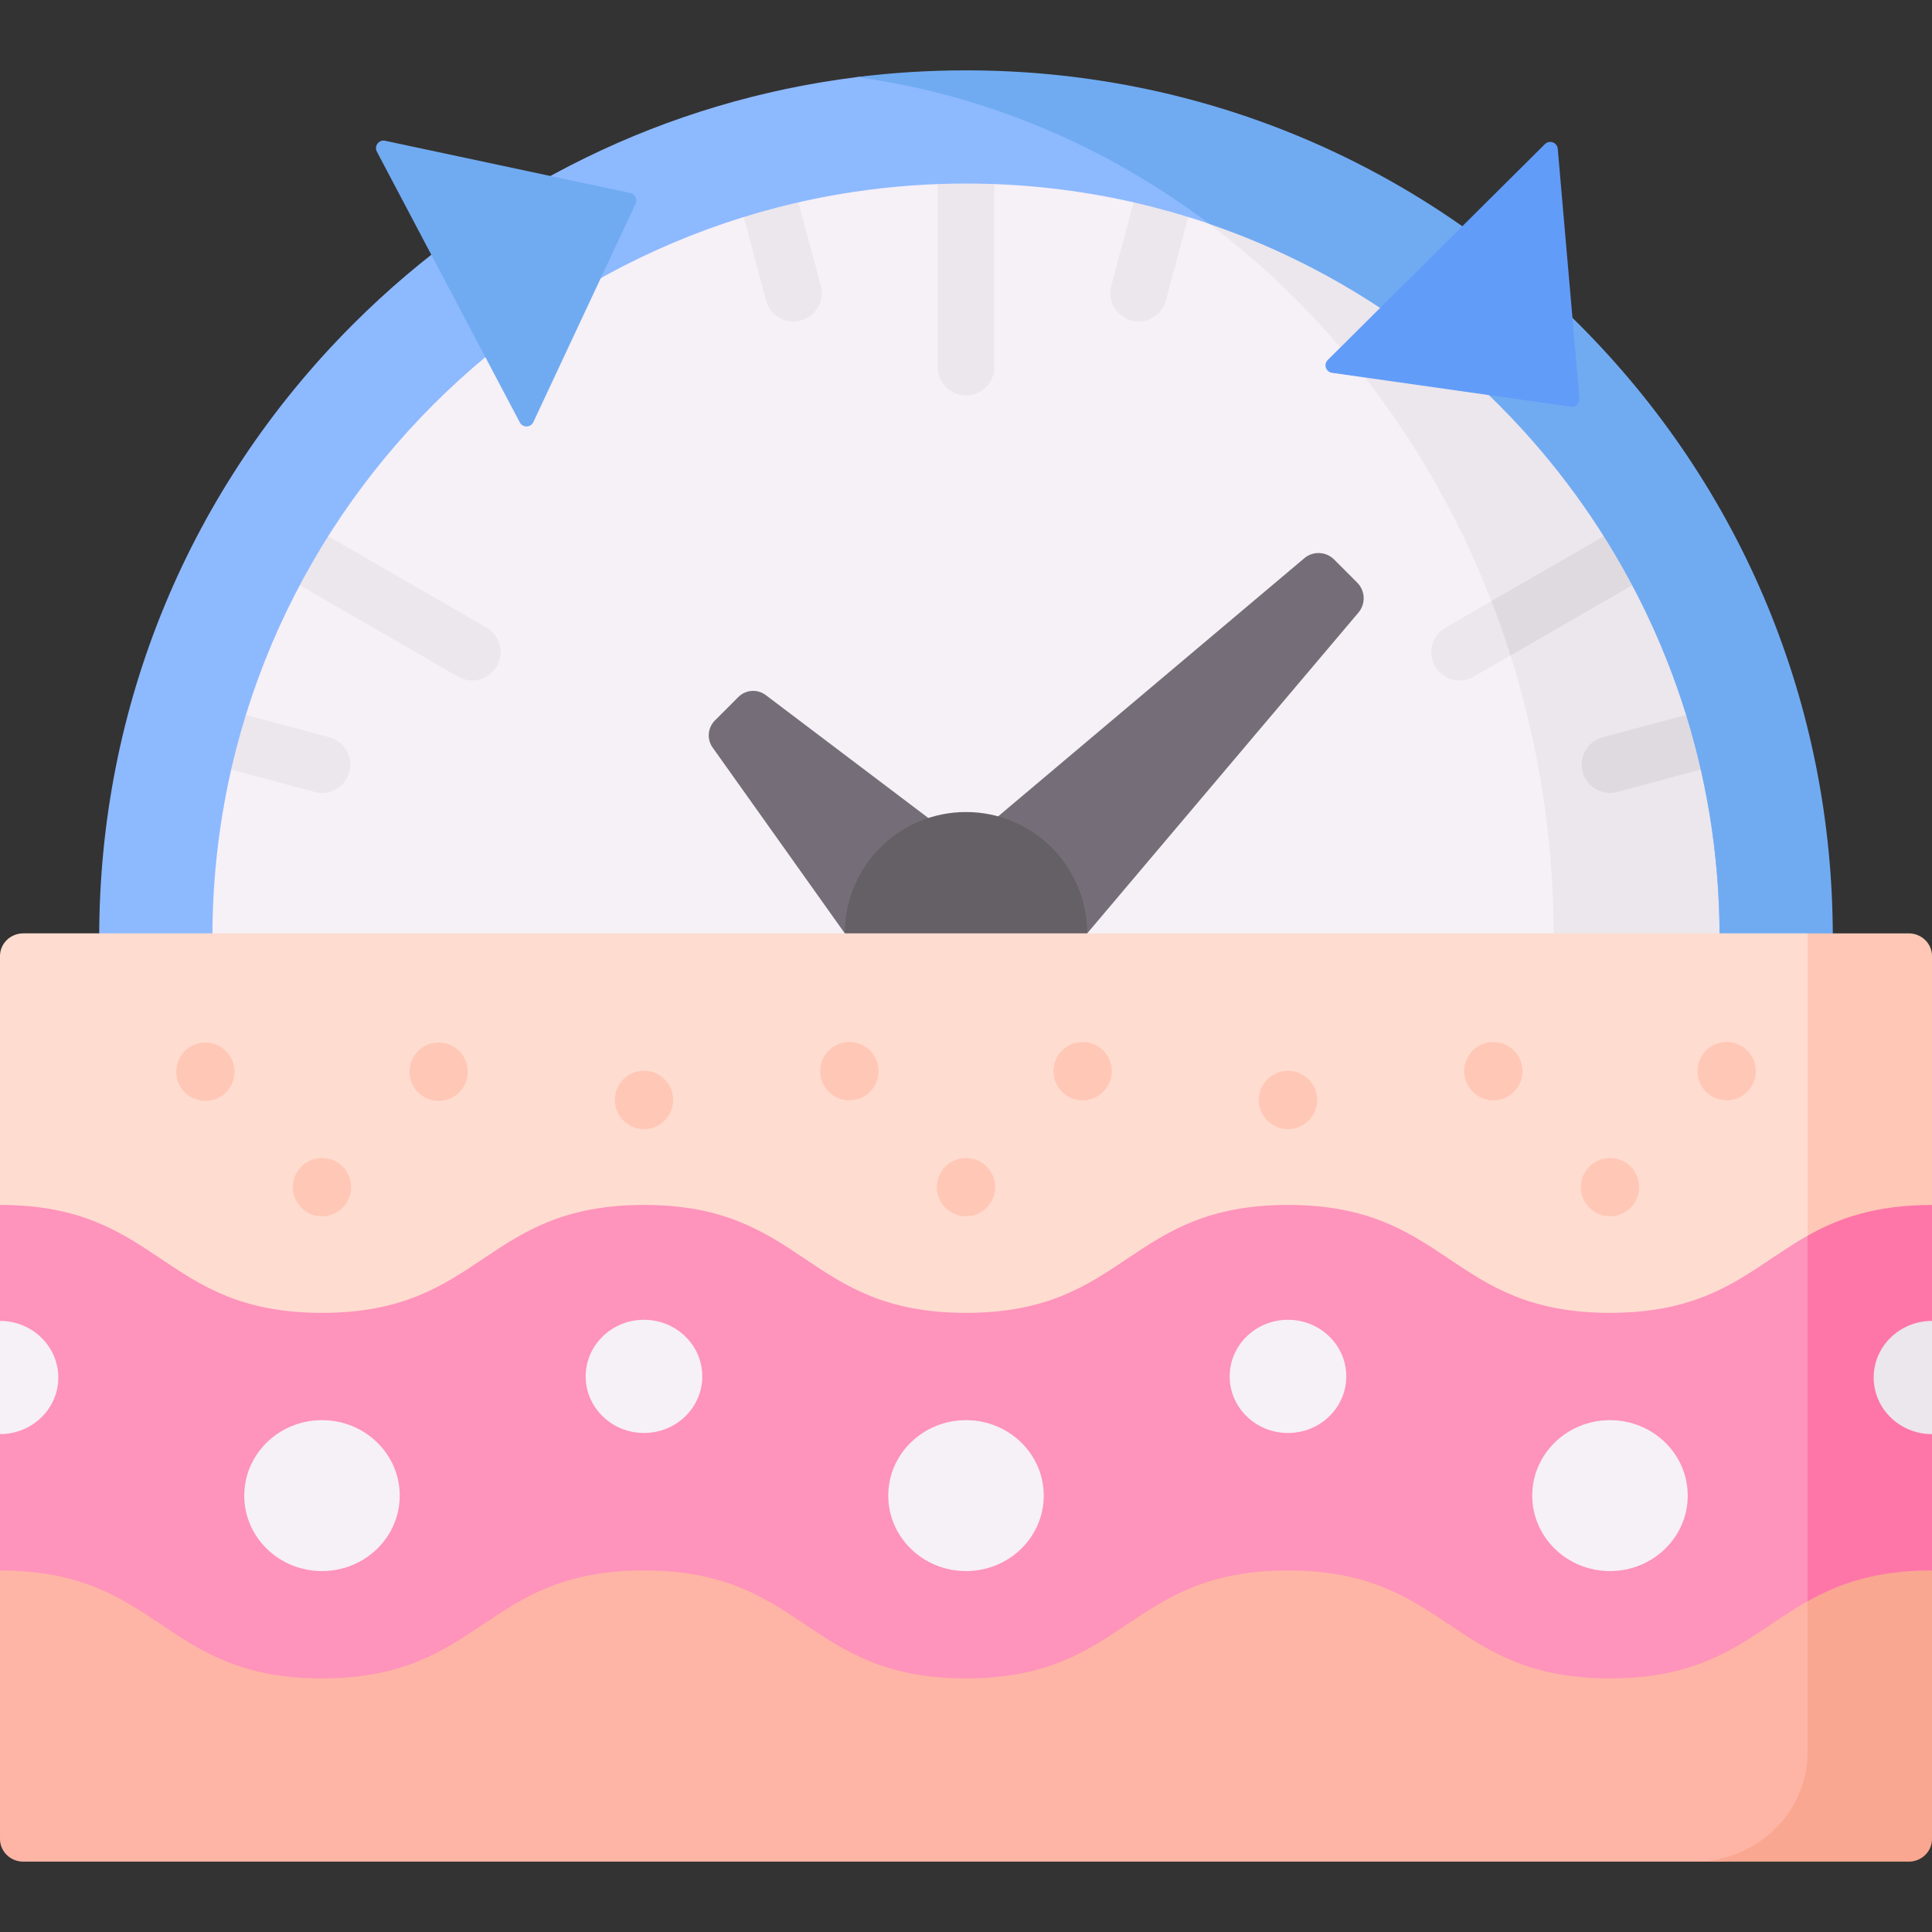 <svg id="Capa_1" enable-background="new 0 0 512 512" viewBox="0 0 512 512" xmlns="http://www.w3.org/2000/svg"><rect x="0" y="0" width="512" height="512" fill="#333333" stroke="none"/><g><path d="m467.097 248.355c0-116.399-94.698-211.097-211.097-211.097s-211.097 94.698-211.097 211.097z" fill="#f6f0f7"/><path d="m467.1 248.355h-55.35c0-92.24-50.22-171.96-122.48-208.48 100.65 16 177.83 103.4 177.83 208.48z" fill="#ece6ed"/><g><g><path d="m241.313 235.903 104.335-87.965c2.325-1.96 5.762-1.813 7.911.339l6.116 6.125c2.149 2.152 2.297 5.594.339 7.923l-71.902 85.03-31.226 7.687z" fill="#756e78"/><path d="m265.687 231.648-62.733-47.431c-2.219-1.678-5.333-1.461-7.299.508l-6.198 6.207c-1.966 1.969-2.182 5.087-.507 7.309l34.937 49.114z" fill="#756e78"/><path d="m223.887 247.355c0-17.761 14.378-32.159 32.113-32.159 17.736 0 32.113 14.398 32.113 32.159l-31.226 7.687z" fill="#655f66"/></g></g><g><g><path d="m256 104.789c-4.143 0-7.5-3.358-7.5-7.5v-54.952c0-4.142 3.357-7.5 7.5-7.5s7.5 3.358 7.5 7.5v54.952c0 4.142-3.357 7.5-7.5 7.5z" fill="#ece6ed"/></g><g><path d="m125.166 180.323c-1.272 0-2.562-.324-3.743-1.006l-47.568-27.463c-3.587-2.071-4.816-6.658-2.745-10.245 2.07-3.587 6.655-4.818 10.245-2.745l47.568 27.463c3.587 2.071 4.816 6.658 2.745 10.245-1.389 2.406-3.91 3.751-6.502 3.751z" fill="#ece6ed"/></g><g><path d="m386.834 180.323c-2.592 0-5.113-1.345-6.502-3.751-2.071-3.587-.842-8.174 2.745-10.245l49.855-28.784c3.586-2.071 8.175-.843 10.245 2.745 2.071 3.587.842 8.174-2.745 10.245l-49.855 28.784c-1.181.682-2.471 1.006-3.743 1.006z" fill="#ece6ed"/></g><g><path d="m210.264 85.184c-3.312 0-6.342-2.21-7.239-5.561l-7.639-28.506c-1.072-4.001 1.302-8.114 5.303-9.186 4.003-1.071 8.114 1.303 9.186 5.303l7.639 28.506c1.072 4.001-1.302 8.114-5.303 9.186-.651.175-1.305.258-1.947.258z" fill="#ece6ed"/></g><g><path d="m85.332 210.125c-.643 0-1.296-.083-1.946-.257l-30.905-8.281c-4.001-1.072-6.375-5.185-5.303-9.186 1.071-4.001 5.185-6.372 9.186-5.303l30.905 8.281c4.001 1.072 6.375 5.185 5.303 9.186-.898 3.351-3.928 5.56-7.24 5.56z" fill="#ece6ed"/></g><g><path d="m301.736 85.184c-.643 0-1.296-.083-1.946-.257-4.001-1.072-6.375-5.185-5.303-9.186l8.064-30.098c1.071-4.001 5.184-6.373 9.186-5.304 4.001 1.072 6.375 5.185 5.303 9.186l-8.064 30.098c-.898 3.351-3.928 5.561-7.24 5.561z" fill="#ece6ed"/></g><g><path d="m426.668 210.125c-3.312 0-6.342-2.21-7.239-5.561-1.072-4.001 1.302-8.114 5.303-9.186l27.701-7.423c4.002-1.07 8.114 1.303 9.186 5.303 1.072 4.001-1.302 8.114-5.303 9.186l-27.701 7.423c-.651.175-1.304.258-1.947.258z" fill="#dfdae0"/></g></g><g><g fill="#dfdae0"><path d="m442.25 149.065c-.51.57-1.12 1.07-1.82 1.47l-40.13 23.17c-1.53-4.88-3.22-9.68-5.05-14.4l37.68-21.76c.69-.4 1.42-.67 2.16-.83 2.53 4.03 4.91 8.14 7.16 12.35z"/><path d="m442.25 149.065c-2.25-4.21-4.63-8.32-7.16-12.35 3.1-.68 6.42.67 8.09 3.57 1.67 2.89 1.19 6.43-.93 8.78z"/></g></g><path d="m479.034 248.355h-23.324c0-110.12-89.59-199.71-199.71-199.71s-199.71 89.59-199.71 199.71h-30c0-61.36 23.9-119.05 67.28-162.43 36.495-36.495 83.1-59.195 133.5-65.488 9.522-1.189 19.179 1.288 28.93 1.288 61.36 0 112.365 25.221 155.755 68.612 43.38 43.38 67.279 96.658 67.279 158.018z" fill="#8db9ff"/><path d="m485.71 248.355h-30c0-87.58-56.66-162.17-135.25-189.04-27.21-20.48-59.03-34.19-93.39-38.88 9.52-1.19 19.18-1.79 28.93-1.79 61.36 0 119.04 23.89 162.43 67.28 43.38 43.38 67.28 101.07 67.28 162.43z" fill="#70abf2"/><path d="m412.821 39.438 5.756 66.199c.111 1.282-1 2.334-2.274 2.153l-63.303-8.991c-1.635-.232-2.3-2.234-1.129-3.399l57.547-57.208c1.204-1.195 3.256-.444 3.403 1.246z" fill="#629cf9"/><path d="m102.062 37.305 64.99 13.85c1.259.268 1.94 1.638 1.395 2.804l-27.107 57.909c-.7 1.496-2.809 1.546-3.58.086l-37.884-71.76c-.792-1.5.526-3.243 2.186-2.889z" fill="#70abf2"/><g><path d="m508.425 257.201-7.619 112.296-482.603-4.741-18.203-45.43v-65.975c0-3.31 2.771-6 6.181-6h472.853l23.21 3.85c3.42 0 6.181 2.69 6.181 6z" fill="#ffdcd0"/><path d="m505.324 481.915c0 3.31-2.771 6-6.181 6l-42.929 5.44h-450.033c-3.41 0-6.181-2.69-6.181-6v-71.169l18.203-51.43 477.314 13.22z" fill="#ffb5a5"/><path d="m512 319.326v-65.975c0-3.31-2.771-6-6.181-6h-26.785v122.146h21.772z" fill="#ffc7b6"/><path d="m500.806 369.497h-21.772v94.743c0 16.08-13.429 29.116-29.995 29.116h56.779c3.414 0 6.181-2.686 6.181-6v-71.169l-11.717-44.345z" fill="#f9a791"/><path d="m426.663 347.921c-42.669 0-42.669-28.597-85.337-28.597-42.667 0-42.667 28.597-85.333 28.597-42.665 0-42.665-28.597-85.33-28.597-42.666 0-42.666 28.597-85.332 28.597-42.665 0-42.665-28.597-85.331-28.597v30.73l3.808 15-3.808 15v36.135c42.665 0 42.665 28.597 85.331 28.597s42.666-28.597 85.332-28.597c42.665 0 42.665 28.597 85.33 28.597 42.666 0 42.666-28.597 85.333-28.597 42.668 0 42.668 28.597 85.337 28.597 34.012 0 40.913-18.17 63.924-25.543v-96.865c-23.011 7.373-29.912 25.543-63.924 25.543z" fill="#fe93bb"/><path d="m512 319.326v30.729l-3.575 16.948 3.575 13.052v36.131c-15.051 0-24.786 3.56-32.966 8.17v-96.86c8.18-4.61 17.915-8.17 32.966-8.17z" fill="#fe76a8"/><g fill="#f6f0f7"><ellipse cx="256" cy="396.354" rx="20.604" ry="20"/><ellipse cx="85.331" cy="396.354" rx="20.604" ry="20"/><ellipse cx="426.663" cy="396.354" rx="20.604" ry="20"/><ellipse cx="170.663" cy="364.757" rx="15.453" ry="15"/><ellipse cx="341.326" cy="364.757" rx="15.453" ry="15"/></g><path d="m512 350.055v30c-8.53 0-15.453-6.71-15.453-15 0-8.28 6.923-15 15.453-15z" fill="#ece6ed"/><path d="m15.453 365.055c0 8.29-6.923 15-15.453 15v-30c8.53 0 15.453 6.72 15.453 15z" fill="#f6f0f7"/><g fill="#ffc7b6"><circle cx="457.578" cy="283.874" r="7.726"/><circle cx="395.755" cy="283.874" r="7.726"/><circle cx="286.909" cy="283.874" r="7.726"/><circle cx="225.091" cy="283.874" r="7.726"/><circle cx="426.669" cy="314.609" r="7.726"/><circle cx="116.239" cy="284.013" r="7.726"/><circle cx="170.663" cy="291.493" r="7.726"/><circle cx="256" cy="314.609" r="7.726"/><circle cx="341.326" cy="291.493" r="7.726"/><circle cx="85.331" cy="314.609" r="7.726"/><circle cx="54.422" cy="284.013" r="7.726"/></g></g></g><g/><g/><g/><g/><g/><g/><g/><g/><g/><g/><g/><g/><g/><g/><g/></svg>
